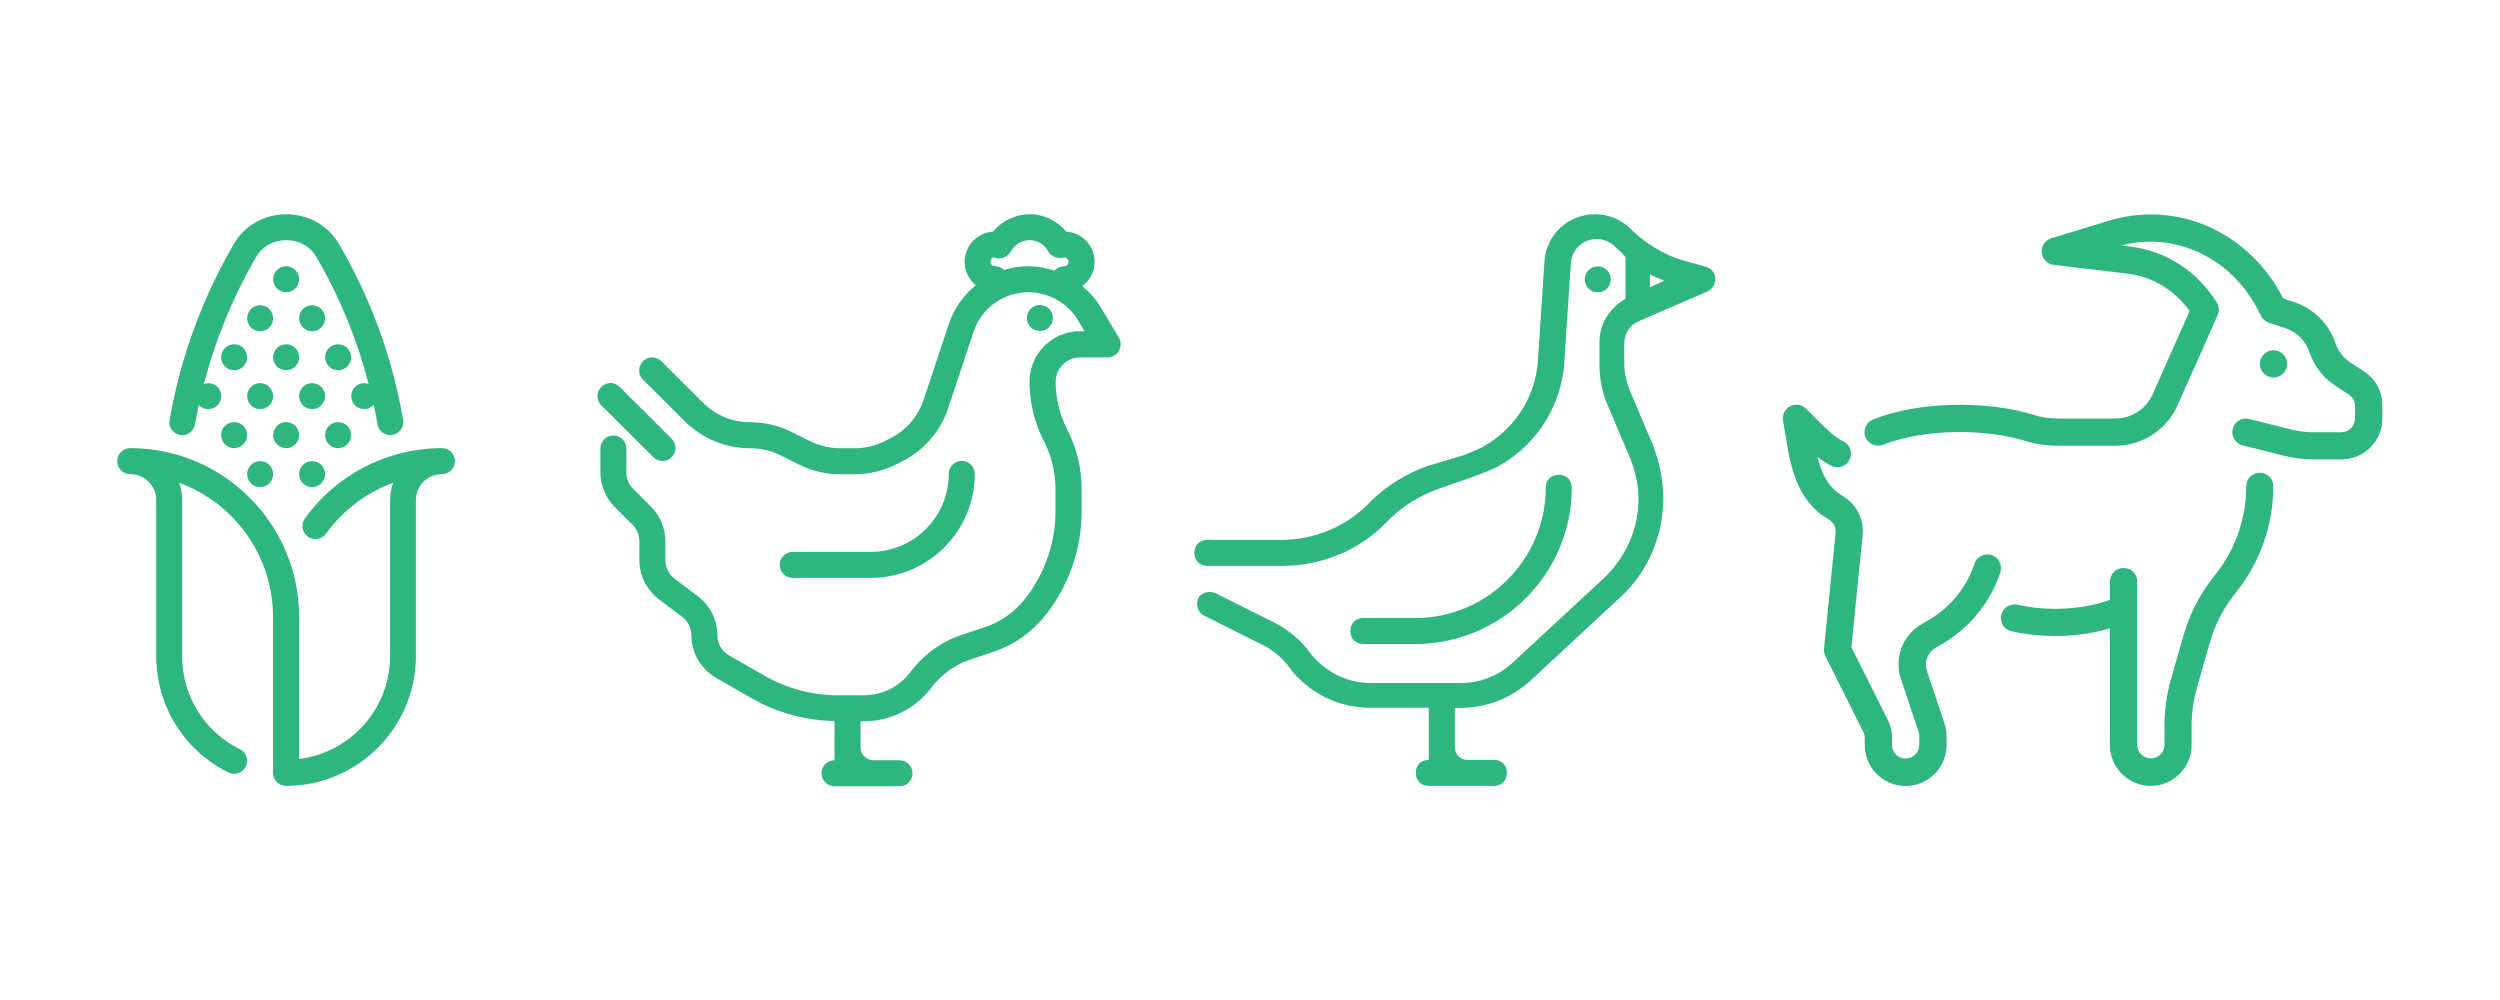 <?xml version="1.0" encoding="utf-8"?>
<!-- Generator: Adobe Illustrator 26.0.1, SVG Export Plug-In . SVG Version: 6.00 Build 0)  -->
<svg version="1.1" id="Ebene_1" xmlns="http://www.w3.org/2000/svg" xmlns:xlink="http://www.w3.org/1999/xlink" x="0px" y="0px"
	 width="2000px" height="800px" viewBox="0 0 2000 800" style="enable-background:new 0 0 2000 800;" xml:space="preserve">
<style type="text/css">
	.st0{fill:#2DB77E;}
	.st1{display:none;}
</style>
<g id="_x31_">
	<g>
		<ellipse class="st0" cx="1818.8" cy="291.1" rx="10.9" ry="10.9"/>
		<path class="st0" d="M1807.9,378.2c-6.1,0-10.9,4.8-10.9,10.9c0,25.6-8.8,50.8-24.9,70.8l-0.7,0.9c-11.3,14.1-19.5,30-24.5,47.2
			l-10.3,36c-3.3,11.8-5,23.9-5,36v15.8c0,6-4.9,10.9-10.9,10.9s-10.9-4.8-10.9-10.9V465.3c0-6.1-4.8-10.9-10.9-10.9
			c-6.1,0-10.9,4.8-10.9,10.9v14.5c-20.7,7.8-49.3,9.6-73.9,4c-5.9-1.3-11.7,2.3-13.1,8.2c-1.3,5.9,2.3,11.7,8.2,13
			c11.4,2.6,23.3,3.8,35.2,3.8c15.3,0,30.2-2.2,43.5-6.1V596c0,18,14.7,32.7,32.7,32.7s32.7-14.6,32.7-32.7v-15.8
			c0-10.2,1.5-20.3,4.2-30l10.3-36c4.1-14.5,11.1-27.9,20.5-39.7l0.7-0.9c19.1-23.8,29.6-53.8,29.6-84.4
			C1818.8,383.1,1814,378.2,1807.9,378.2z"/>
		<path class="st0" d="M1891.5,297.4l-11.3-7.5c-5.5-3.7-9.8-9.2-11.8-15.4c-5.2-15.3-17.4-27.6-32.8-32.7l-9-3
			c-15.3-30.2-41.6-52.8-72.7-62.3c-21.7-6.6-44.7-6.6-66.5,0l-46.3,14.1c-4.9,1.5-8.2,6.2-7.7,11.4c0.5,5.1,4.4,9.2,9.6,9.9l59,7
			c19.8,2.3,37.6,13.2,49.7,29.9l-29.6,66.6c-5.2,11.8-17,19.4-29.9,19.4h-45.2c-7.1,0-13.6-0.9-19.3-2.7
			c-39.4-12.3-93.8-10.8-129.3,3.5c-5.6,2.3-8.3,8.6-6.1,14.1s8.6,8.2,14.2,6.1c30.8-12.4,80.1-13.6,114.7-2.8
			c7.8,2.4,16.5,3.6,25.8,3.6h45.2c21.6,0,41.1-12.7,49.8-32.3l32.1-72.1c1.5-3.3,1.2-7.1-0.7-10.2c-15.6-25-40.7-41.3-68.9-44.7
			l-7.6-0.9c16.6-4.4,33.9-4.1,50.4,1c26.5,8.1,48.8,27.9,61.4,55.1c1.3,2.7,3.6,4.8,6.5,5.7l13.3,4.4c8.9,3,16,10,19,19
			c3.6,10.8,10.8,20.4,20.4,26.7l11.3,7.5c3.1,2,4.8,5.4,4.8,9v10.1c0,6-4.9,10.9-10.9,10.9h-22.3c-6.1,0-12.1-0.7-17.9-2.2
			l-33.5-8.4c-5.8-1.5-11.8,2.1-13.2,7.9c-1.5,5.8,2.1,11.7,7.9,13.2l33.5,8.4c7.6,1.9,15.4,2.8,23.3,2.8h22.3
			c18,0,32.7-14.6,32.7-32.7v-10.1C1906.1,313.6,1900.7,303.4,1891.5,297.4z"/>
		<path class="st0" d="M1593.4,444.1c-5.7-1.9-11.9,1.2-13.8,6.9c-6.2,18.6-18.9,34.4-35.8,44.5l-6.8,4c-15.1,9-21.8,27.1-16.2,43.8
			l14,41.9c0.4,1.1,0.6,2.3,0.6,3.4v7.3c0,6-4.9,10.9-10.9,10.9s-10.9-4.8-10.9-10.9v-5.7c0-5-1.2-10.1-3.5-14.6l-29-57.9l9-89.6
			c1.3-12.8-5.2-25.2-16.5-31.7c-9.4-5.4-15.7-14.9-19.7-30.9c3.6,2.8,7.3,5.2,11.3,7.2c5.5,2.7,12,0.3,14.5-5.1
			c2.6-5.4,0.3-12-5.1-14.5c-6.5-3.1-12.2-8.6-20.2-16.6l-9.6-9.6c-3.4-3.4-8.5-4.1-12.7-1.9c-4.2,2.2-6.5,6.8-5.7,11.5l3.6,21.1
			c3.4,20.2,10.2,45.1,32.9,57.9c3.8,2.2,6,6.3,5.6,10.5l-9.3,92.9c-0.2,2,0.2,4.1,1.1,6l30.4,60.7c0.7,1.5,1.1,3.1,1.1,4.8v5.7
			c0,18,14.7,32.7,32.7,32.7s32.7-14.6,32.7-32.7v-7.3c0-3.6-0.6-7-1.7-10.3l-14-41.9c-2.3-6.9,0.5-14.5,6.7-18.2l6.8-4
			c21.3-12.8,37.3-32.7,45.2-56.3C1602.1,452.2,1599,446,1593.4,444.1z"/>
	</g>
	<g>
		<ellipse class="st0" cx="831.9" cy="254.4" rx="10.4" ry="10.4"/>
		<path class="st0" d="M895,269.9l-14.7-24.5c-3.9-6.4-8.8-11.9-14.4-16.6c5.9-4.4,9.8-11.4,9.8-19.3c0-12.9-10-23.4-22.7-24.2
			c-7.2-8.7-17.9-13.9-29.3-13.9s-22.1,5.2-29.3,13.9c-12.6,0.8-22.7,11.3-22.7,24.2c0,7.6,3.5,14.2,8.9,18.7
			c-9.6,7.9-17.2,18.2-21.4,30.6l-20.3,61c-4.5,13.6-14.1,24.6-26.9,31l-4.4,2.2c-7.4,3.7-15.7,5.6-24,5.6h-11.4
			c-8.2,0-16.6-1.9-24-5.6l-14.6-7.3c-10.3-5.2-21.8-7.9-33.3-7.9c-14.3,0-27.7-5.5-37.9-15.6l-33.3-33.2c-4.1-4.1-10.6-4.1-14.7,0
			c-4.1,4.1-4.1,10.6,0,14.7l33.3,33.2c14,14,32.8,21.7,52.6,21.7c8.2,0,16.6,1.9,24,5.6l14.6,7.3c10.3,5.2,21.8,7.9,33.3,7.9h11.4
			c11.5,0,23-2.7,33.3-7.9l4.4-2.2c17.8-8.9,31.1-24.1,37.3-43l20.3-61c6.3-18.9,23.9-31.5,43.9-31.5c16.1,0,31.3,8.6,39.6,22.4
			l5.2,8.8H864c-22.3,0-40.4,18.1-40.4,40.3c0,16,3.8,32.1,10.9,46.4l1.1,2.2c5.7,11.5,8.8,24.3,8.8,37.1v18
			c0,25.5-8.8,50.5-24.7,70.5c-8.3,10.4-19.3,18-32,22.3l-17.8,5.9c-16.7,5.5-31.1,16-41.6,30c-8.7,11.6-22.6,18.5-37.1,18.5H670
			c-20.3,0-40.2-5.3-57.8-15.3l-29-16.6c-5.8-3.3-9.3-9.4-9.3-16c0-12.3-5.9-24-15.7-31.4l-18.5-13.9c-4.6-3.5-7.4-9-7.4-14.8v-15.2
			c0-10.3-4.2-20.4-11.5-27.7l-14.3-14.3c-3.5-3.5-5.4-8.2-5.4-13v-19.2c0-5.8-4.6-10.4-10.4-10.4s-10.4,4.6-10.4,10.4v19.1
			c0,10.3,4.2,20.4,11.5,27.7l14.3,14.3c3.5,3.5,5.4,8.2,5.4,13v15.2c0,12.3,5.9,24,15.7,31.4l18.5,13.9c4.6,3.5,7.4,9,7.4,14.8
			c0,14,7.6,27.1,19.8,34.1l29,16.6c20,11.4,42.6,17.5,65.7,17.9v31.4c-5.8,0-10.4,4.6-10.4,10.4c0,5.8,4.6,10.4,10.4,10.4h52
			c5.8,0,10.4-4.6,10.4-10.4c0-5.8-4.6-10.4-10.4-10.4h-20.8c-5.7,0-10.4-4.6-10.4-10.4v-20.8h2.9c21,0,41.1-10,53.7-26.8
			c8-10.6,19-18.5,31.6-22.7l17.8-5.9c16.4-5.5,30.8-15.5,41.6-29c18.9-23.6,29.3-53.2,29.3-83.4v-18c0-16-3.8-32.1-10.9-46.4
			l-1.1-2.2c-5.7-11.5-8.8-24.3-8.8-37.1c0-10.8,8.8-19.6,19.6-19.6h22c3.8,0,7.2-2,9-5.2C897,277.1,897,273.1,895,269.9z
			 M803.2,215.9c-1.8-1.8-4.5-3-7.3-3c-1.9,0-3.5-1.5-3.5-3.5s1.5-3.5,2.8-3.5l1.5,0.5c4.6,1.2,9.5-0.9,11.8-5.1
			c3.1-5.6,8.9-9.2,15.1-9.2c6.2,0,12.1,3.5,15.1,9.2c2.3,4.2,8,5.9,12.6,4.7c1.9,0,3.5,1.5,3.5,3.5s-1.5,3.5-3.5,3.5
			c-3.1,0-5.8,1.4-7.7,3.5c-6.7-2.2-13.7-3.5-20.9-3.5C816.1,212.9,809.5,214,803.2,215.9z"/>
		<path class="st0" d="M522.7,365.7c2,2,4.7,3.1,7.3,3.1c2.7,0,5.3-1,7.3-3.1c4.1-4.1,4.1-10.6,0-14.7l-41.6-41.5
			c-4.1-4.1-10.6-4.1-14.7,0s-4.1,10.6,0,14.7L522.7,365.7z"/>
		<path class="st0" d="M696.6,462.3c45.9,0,83.2-37.3,83.2-83.2c0-5.8-4.6-10.4-10.4-10.4s-10.4,4.6-10.4,10.4
			c0,34.4-28,62.4-62.4,62.4h-62.4c-5.8,0-10.4,4.6-10.4,10.4s4.6,10.4,10.4,10.4H696.6z"/>
	</g>
	<g>
		<circle class="st0" cx="228.9" cy="223.4" r="10.4"/>
		<path class="st0" d="M144,348c5.8,1,11-2.9,12-8.5c0.9-5.2,1.9-10.3,3-15.5c1.9,2,4.5,3.3,7.6,3.3c5.7,0,10.4-4.6,10.4-10.4
			c0-5.8-4.6-10.4-10.4-10.4c-1.2,0-2.5,0.3-3.5,0.7c9.2-35.5,23.2-69.7,42-102c4.7-8.1,13.9-13.1,23.9-13.1c10,0,19.2,5,23.9,13.1
			c18.8,32.2,32.8,66.4,42,102c-1.2-0.4-2.3-0.7-3.5-0.7c-5.7,0-10.4,4.6-10.4,10.4c0,5.8,4.6,10.4,10.4,10.4c3,0,5.6-1.3,7.6-3.3
			c1.1,5.2,2.2,10.2,3,15.5c0.8,5.1,5.2,8.6,10.2,8.6c0.6,0,1.2-0.1,1.8-0.2c5.6-1,9.5-6.3,8.5-12c-8.5-49.6-25.8-97.1-51.6-141.1
			c-8.4-14.4-24.4-23.4-41.8-23.4s-33.4,8.9-41.8,23.4c-25.7,44.1-43,91.6-51.6,141.1C134.5,341.7,138.4,347,144,348z"/>
		<path class="st0" d="M353.6,358.5c-43.4,0-84.4,21-109.7,56.3c-3.4,4.7-2.3,11.2,2.4,14.5c4.7,3.3,11.2,2.2,14.5-2.4
			c13.6-18.8,32.4-32.9,53.7-40.7c-1.5,4.3-2.4,8.9-2.4,13.8v124.7c0,42.3-31.8,77.4-72.8,82.5V493.6c0-74.5-60.6-135.1-135.1-135.1
			l0,0c-5.8,0-10.4,4.6-10.4,10.4s4.6,10.4,10.4,10.4c11.5,0,20.8,9.3,20.8,20.8v124.7c0,39.8,22.1,75.4,57.7,93.2
			c5.2,2.5,11.4,0.5,13.9-4.7c2.5-5.2,0.5-11.4-4.7-13.9c-28.5-14.1-46.2-42.7-46.2-74.5V400.1c0-4.9-0.8-9.6-2.4-13.9
			c43.8,16,75.1,58.1,75.1,107.4v124.7c0,5.7,4.6,10.4,10.4,10.4c57.3,0,103.9-46.6,103.9-103.9V400.1c0-11.5,9.3-20.8,20.8-20.8
			c5.8,0,10.4-4.6,10.4-10.4C364.1,363.1,359.3,358.5,353.6,358.5z"/>
		<circle class="st0" cx="208.1" cy="254.6" r="10.4"/>
		<circle class="st0" cx="249.7" cy="254.6" r="10.4"/>
		<circle class="st0" cx="208.1" cy="316.9" r="10.4"/>
		<circle class="st0" cx="249.7" cy="316.9" r="10.4"/>
		<circle class="st0" cx="208.1" cy="379.3" r="10.4"/>
		<circle class="st0" cx="249.7" cy="379.3" r="10.4"/>
		<circle class="st0" cx="270.5" cy="285.8" r="10.4"/>
		<circle class="st0" cx="187.3" cy="285.8" r="10.4"/>
		<circle class="st0" cx="228.9" cy="285.8" r="10.4"/>
		<circle class="st0" cx="270.5" cy="348.1" r="10.4"/>
		<circle class="st0" cx="187.3" cy="348.1" r="10.4"/>
		<circle class="st0" cx="228.9" cy="348.1" r="10.4"/>
	</g>
	<g id="_x31__00000174597529414945780670000001167958507508807578_">
		<g>
			<g id="duck">
				<g>
					<circle class="st0" cx="1278.2" cy="223.5" r="10.4"/>
					<path class="st0" d="M1363.6,213.1l-11.5-3.2c-17.7-4.2-34.4-13.6-47.9-27.1c-7.3-7.3-17.7-11.4-28.1-11.4
						c-21.9,0-39.6,16.7-40.6,38.6l-5.2,79.2c-2.1,27.1-16.7,51.1-39.6,65.6c-6.2,4.2-12.5,6.2-19.8,9.4l-28,8.3
						c-17.7,6.2-33.3,15.7-46.9,29.2l-2.1,2.1c-17.7,17.7-42.7,28.1-68.7,28.1h-59.3c-6.2,0-10.4,4.2-10.4,10.4
						c0,6.2,4.2,10.4,10.4,10.4h59.4c32.3,0,62.5-12.5,84.4-35.4l2.1-2.1c10.4-10.4,24-18.7,38.6-24l27.1-9.4
						c8.3-3.2,16.7-6.2,24-10.4c29.2-17.7,47.9-47.9,50-82.3l5.2-79.2c1.1-10.4,9.4-18.7,20.8-18.7c5.2,0,10.4,2.1,14.6,6.2
						c3.2,3.2,6.2,5.2,8.3,8.3v33.3c-12.5,7.3-20.8,19.8-20.8,34.4v18.7c0,10.4,2.1,21.9,6.2,31.2l17.7,41.7
						c4.2,10.4,7.3,21.9,7.3,34.4c0,24-10.4,46.9-28.2,63.6l-73.1,67.7c-11.5,10.4-26.1,15.7-40.6,15.7h-72.9
						c-18.7,0-36.5-9.4-47.9-24c-7.3-10.4-17.7-18.7-28.1-24l-47.9-24c-5.2-2.1-11.5,0-13.6,4.2c-2.1,5.2,0,11.5,4.2,13.6l47.9,24
						c8.3,4.2,15.7,10.4,20.8,17.7c15.7,20.8,39.6,32.3,64.6,32.3h47v41.7c-6.2,0-10.4,4.2-10.4,10.4c0,6.2,4.2,10.4,10.4,10.4h52.1
						c6.2,0,10.4-4.2,10.4-10.4s-4.2-10.4-10.4-10.4h-20.8c-6.2,0-10.4-4.2-10.4-10.4v-31.2h4.2c20.8,0,39.6-7.3,55.2-20.8
						l72.9-67.7c21.9-19.8,34.4-49,34.4-79.2c0-14.6-3.2-29.2-8.3-42.7l-17.7-41.7c-3.2-7.3-5.2-15.7-5.2-22.9v-16.6
						c0-7.3,4.2-14.6,11.5-17.7l55.2-23.9c4.2-2.1,6.2-6.2,6.2-10.4S1368.9,214.2,1363.6,213.1z M1319.9,229.8v-10.4
						c3.2,2.1,7.3,3.2,11.5,5.2L1319.9,229.8z"/>
					<path class="st0" d="M1132.4,515.2c68.7,0,125-56.2,125-125c0-6.2-4.2-10.4-10.4-10.4s-10.4,4.2-10.4,10.4
						c0,57.3-46.9,104.2-104.2,104.2h-41.7c-6.2,0-10.4,4.2-10.4,10.4c0,6.2,4.2,10.4,10.4,10.4H1132.4z"/>
				</g>
			</g>
			<g id="scarecrow">
			</g>
		</g>
	</g>
	<g id="KM__x26__Ai_x2F_Eps_00000142882332314663546830000001042261894553155773_">
	</g>
</g>
<g id="_x32_" class="st1">
</g>
<g id="_x33_" class="st1">
</g>
<g id="_x34_" class="st1">
</g>
<g id="KM__x26__Ai_x2F_Eps">
</g>
</svg>
